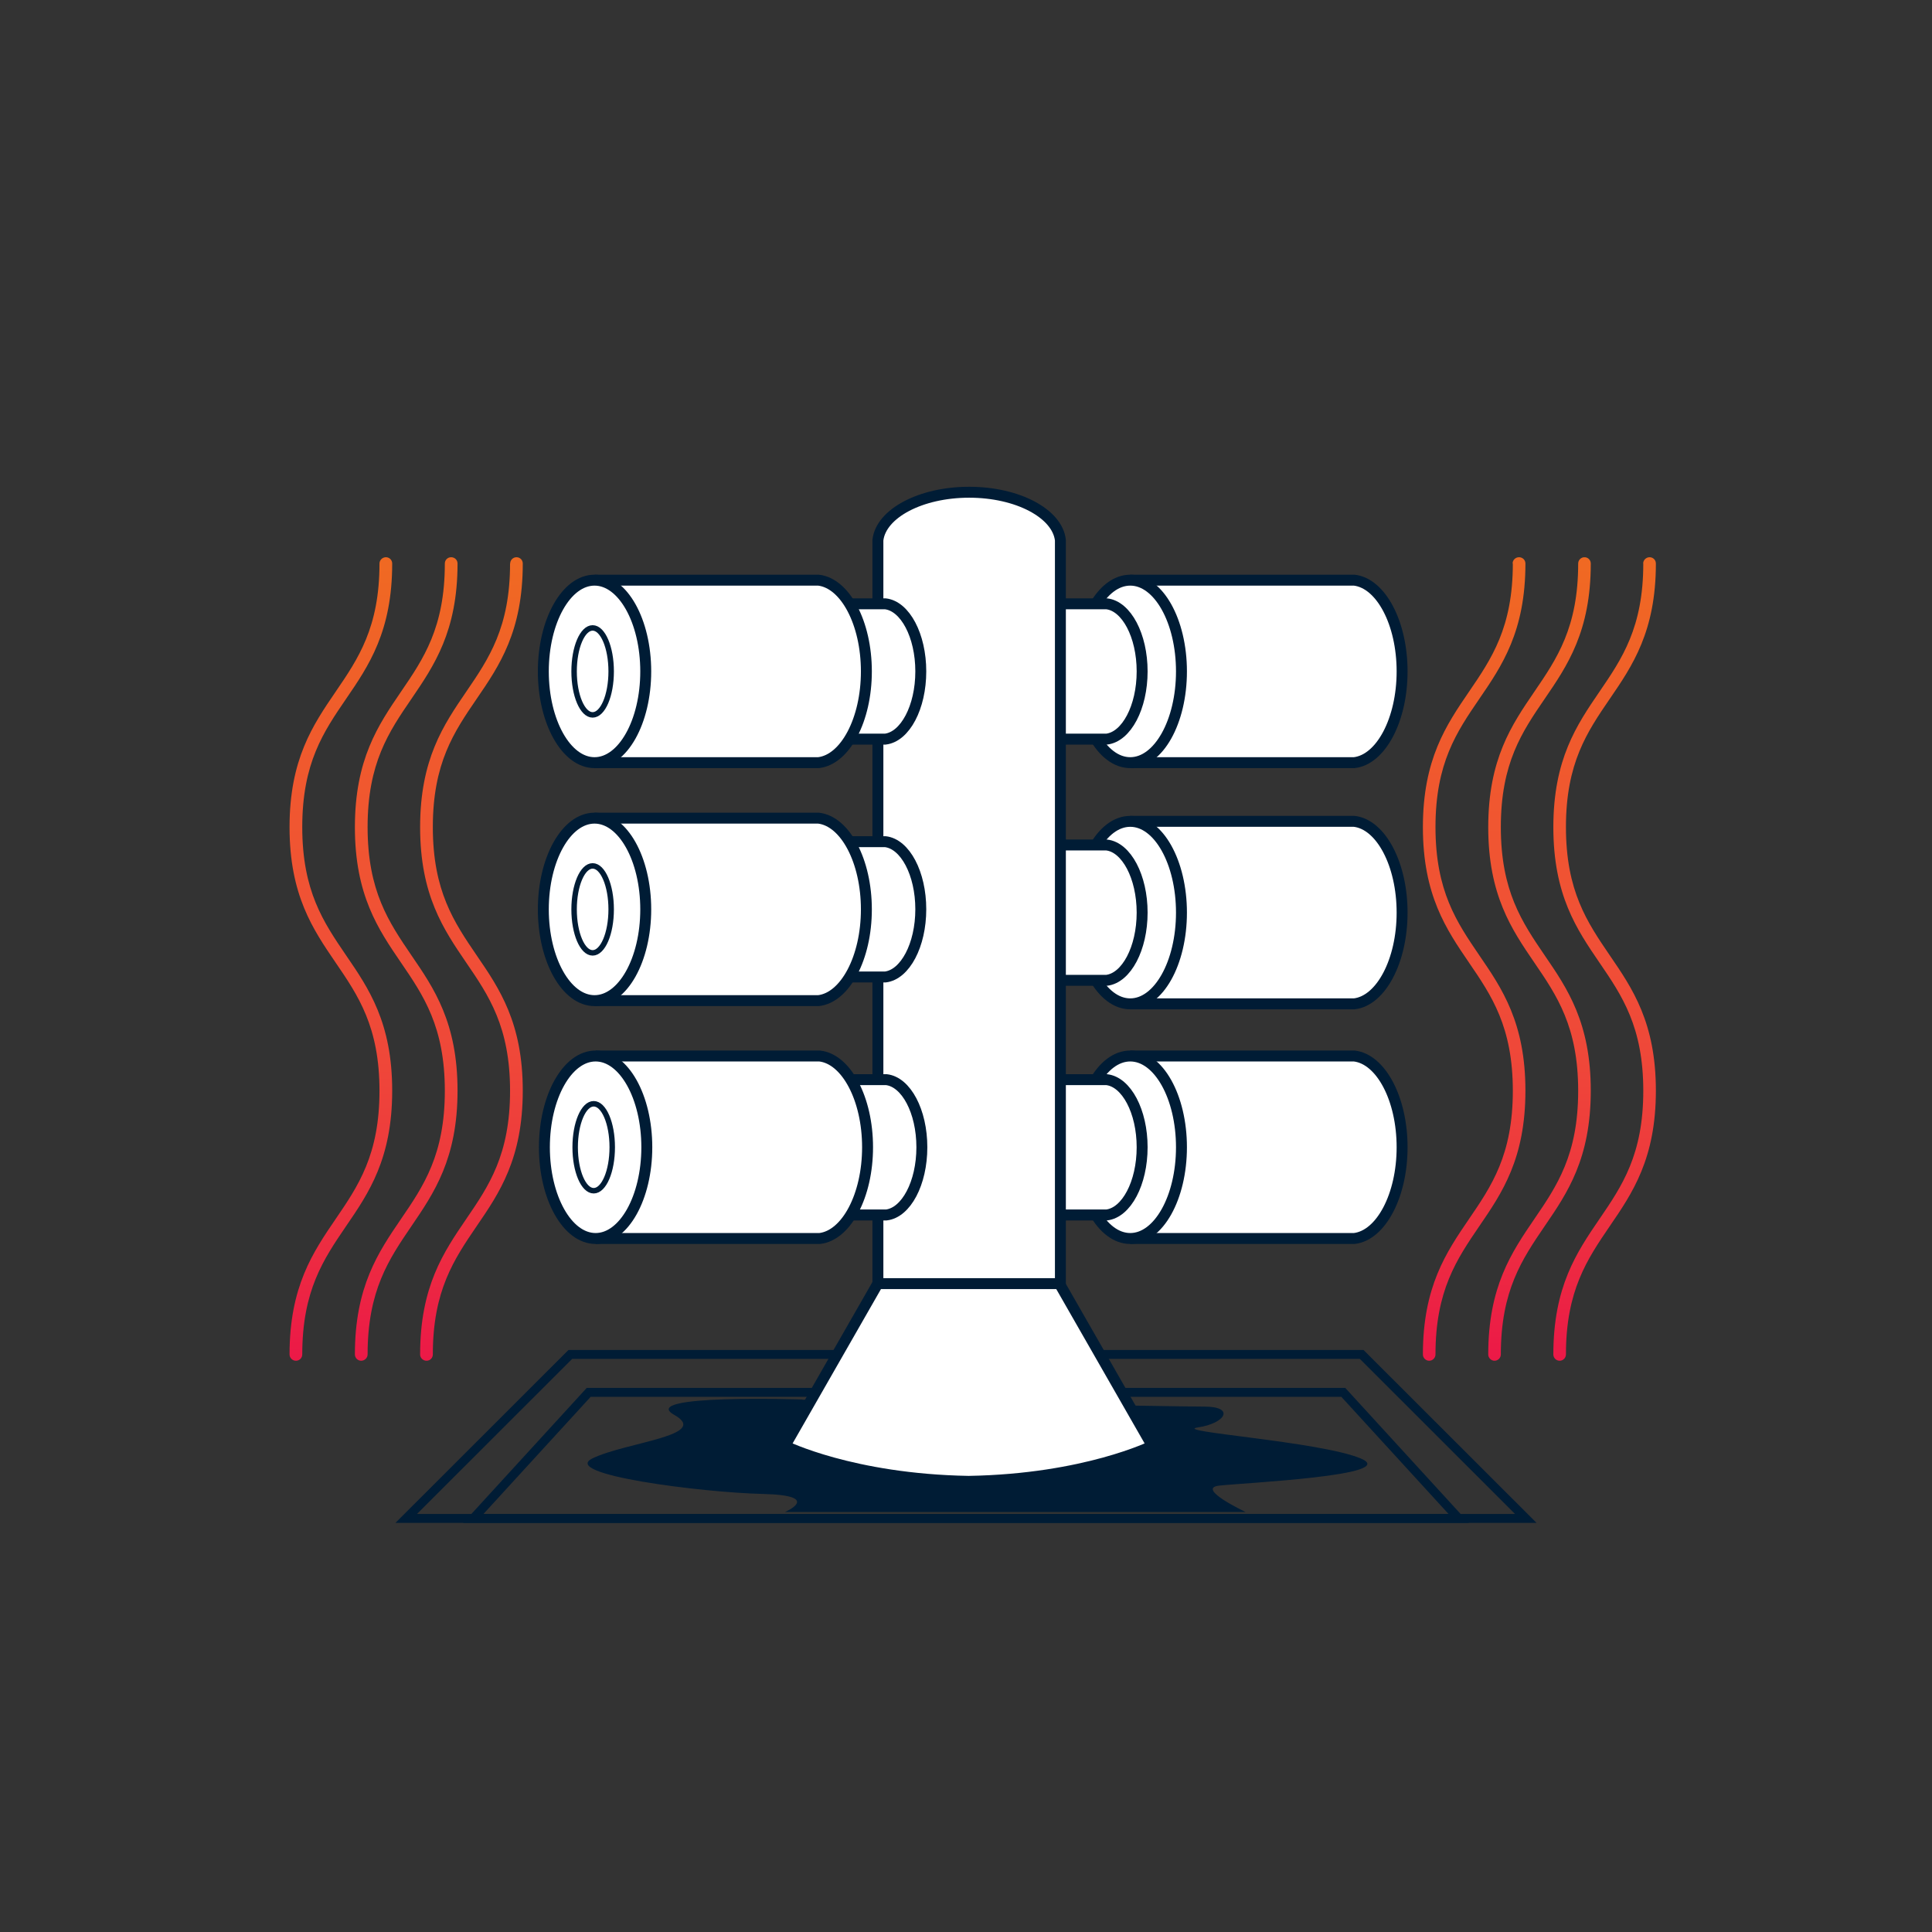 <?xml version="1.0" encoding="UTF-8"?>
<svg xmlns="http://www.w3.org/2000/svg" xmlns:xlink="http://www.w3.org/1999/xlink" id="uuid-1e115fb6-5dbf-4f12-b421-74a2acf1d939" data-name="uuid-6eef1b14-14d2-4026-8822-57805dad23f8" viewBox="0 0 162.61 162.61">
  <rect x="0" y="0" width="162.61" height="162.61" fill="#333333" stroke="none"/>
  <defs>
    <style>
      .uuid-b81db5a7-3785-45c6-926d-35ffb621fc72 {
        stroke-width: .92px;
      }

      .uuid-b81db5a7-3785-45c6-926d-35ffb621fc72, .uuid-ad1c0feb-d7c5-42b1-9209-45ba18ecdc49, .uuid-92a2869c-a321-4b04-b820-2d4e3f630ec5, .uuid-eb9a085d-725a-4216-be92-df2b0960b34e {
        fill: none;
      }

      .uuid-b81db5a7-3785-45c6-926d-35ffb621fc72, .uuid-ad1c0feb-d7c5-42b1-9209-45ba18ecdc49, .uuid-eb9a085d-725a-4216-be92-df2b0960b34e {
        stroke: #001c35;
        stroke-miterlimit: 10;
      }

      .uuid-47f1bb7f-7572-43e1-bdd1-1252cfbaa71b {
        fill: url(#uuid-9162aee6-ba02-4683-80be-ed9e8d209a7a);
      }

      .uuid-2578ddbd-4415-4e26-9fa6-3a26248953b4 {
        fill: url(#uuid-296b247b-7710-48e2-94a1-bad8832c3711);
      }

      .uuid-e013c1a4-3378-4427-885e-7c1652b7b7e9 {
        clip-path: url(#uuid-bd73ba02-2eed-4104-9ef1-cdb7988c1a4a);
      }

      .uuid-7170da2e-3ac2-4821-9754-78aa3b597585 {
        fill: url(#uuid-e1074942-6965-4bf9-84ce-9ee682645cb9);
      }

      .uuid-76727a27-f586-4b78-a5bf-0eb878177d60 {
        clip-path: url(#uuid-15624db7-5824-417e-af05-99d65c05c74f);
      }

      .uuid-2880233b-4a46-494a-8760-39fc255704df {
        clip-path: url(#uuid-f095798f-ec89-4d56-b1ce-9f4ff1c5e2f8);
      }

      .uuid-3f3872f4-d88b-472b-aa38-99e35d39a0bd {
        fill: #fff;
      }

      .uuid-63c4f161-62a6-44dc-bda3-54e432d34356 {
        fill: url(#uuid-99e8e427-a183-4726-b0f8-8e33d1d44864);
      }

      .uuid-ad1c0feb-d7c5-42b1-9209-45ba18ecdc49 {
        stroke-width: .75px;
      }

      .uuid-eb9a085d-725a-4216-be92-df2b0960b34e {
        stroke-width: .46px;
      }

      .uuid-26e87b92-0ffb-4602-a4bf-7639dc8ff499 {
        clip-path: url(#uuid-445daeb9-561b-42f8-846e-fc713053c2a1);
      }

      .uuid-6825e800-95f4-44f9-a983-ac3771b9bf99 {
        clip-path: url(#uuid-2821552b-5e21-460e-bb01-d5c040a6aa28);
      }

      .uuid-e40342af-30a1-4d86-801a-4352194a4377 {
        fill: url(#uuid-663fbad2-0ea3-4595-a2b9-93723b018d8f);
      }

      .uuid-09c206b1-0540-41a4-9f77-988edfdbde7f {
        fill: #001c35;
      }

      .uuid-d5783f1e-a699-4bcd-93d2-9a403f1bebb0 {
        clip-path: url(#uuid-d79a29e9-0cd6-4bc2-880f-5ccf64c54d4c);
      }

      .uuid-5e1b588e-971d-40ad-af19-51beb68dbaac {
        fill: url(#uuid-223d8e47-0935-4774-9388-c4433398461b);
      }

      .uuid-77ea8319-6edb-4e10-928a-61d2f7d967b7 {
        clip-path: url(#uuid-dd3dba48-d30c-4014-9f57-389e76270dbf);
      }

      .uuid-ab082804-eadd-4142-b24c-d2c8d6fe0957 {
        clip-path: url(#uuid-81d9f6e7-7406-450c-ae74-25a9f6af2be3);
      }
    </style>
    <clipPath id="uuid-2821552b-5e21-460e-bb01-d5c040a6aa28">
      <rect class="uuid-92a2869c-a321-4b04-b820-2d4e3f630ec5" x="11.57" y="-6.75" width="139.47" height="255.63"></rect>
    </clipPath>
    <clipPath id="uuid-445daeb9-561b-42f8-846e-fc713053c2a1">
      <path class="uuid-92a2869c-a321-4b04-b820-2d4e3f630ec5" d="M31.94,47.43c0,5.38-1.79,8.01-3.69,10.79-1.91,2.8-3.88,5.68-3.88,11.4s1.97,8.6,3.88,11.4c1.9,2.78,3.69,5.41,3.69,10.79s-1.79,8.01-3.69,10.79c-1.91,2.8-3.88,5.69-3.88,11.4,0,.29.24.53.54.53s.53-.24.53-.53c0-5.38,1.79-8.01,3.69-10.8,1.91-2.79,3.88-5.68,3.88-11.4s-1.97-8.6-3.88-11.39c-1.9-2.79-3.69-5.41-3.69-10.8s1.79-8.01,3.69-10.79c1.91-2.79,3.88-5.68,3.88-11.39,0-.3-.24-.53-.53-.53s-.54.24-.54.53Z"></path>
    </clipPath>
    <linearGradient id="uuid-663fbad2-0ea3-4595-a2b9-93723b018d8f" x1="-918.06" y1="11.42" x2="-916.31" y2="11.42" gradientTransform="translate(35414.01 -359.82) scale(38.58)" gradientUnits="userSpaceOnUse">
      <stop offset="0" stop-color="#ec1947"></stop>
      <stop offset=".18" stop-color="#ed323f"></stop>
      <stop offset=".37" stop-color="#ef4739"></stop>
      <stop offset=".5" stop-color="#f04f37"></stop>
      <stop offset=".76" stop-color="#f05a2d"></stop>
      <stop offset="1" stop-color="#f06a22"></stop>
    </linearGradient>
    <clipPath id="uuid-dd3dba48-d30c-4014-9f57-389e76270dbf">
      <path class="uuid-92a2869c-a321-4b04-b820-2d4e3f630ec5" d="M37.44,47.43c0,5.38-1.79,8.01-3.69,10.79-1.91,2.8-3.88,5.68-3.88,11.4s1.97,8.6,3.88,11.4c1.9,2.78,3.69,5.41,3.69,10.79s-1.79,8.01-3.69,10.79c-1.91,2.8-3.88,5.69-3.88,11.4,0,.29.24.53.53.53s.54-.24.54-.53c0-5.38,1.79-8.01,3.69-10.8,1.9-2.79,3.88-5.68,3.88-11.4s-1.97-8.6-3.88-11.39c-1.9-2.79-3.69-5.41-3.69-10.8s1.79-8.01,3.69-10.79c1.9-2.79,3.88-5.68,3.88-11.39,0-.3-.24-.53-.54-.53s-.53.24-.53.53Z"></path>
    </clipPath>
    <linearGradient id="uuid-296b247b-7710-48e2-94a1-bad8832c3711" x1="-918.06" y1="11.48" y2="11.48" gradientTransform="translate(35419.41 -362.18) scale(38.58)" xlink:href="#uuid-663fbad2-0ea3-4595-a2b9-93723b018d8f"></linearGradient>
    <clipPath id="uuid-81d9f6e7-7406-450c-ae74-25a9f6af2be3">
      <path class="uuid-92a2869c-a321-4b04-b820-2d4e3f630ec5" d="M42.93,47.43c0,5.38-1.79,8.01-3.69,10.79-1.91,2.8-3.88,5.68-3.88,11.4s1.97,8.6,3.88,11.4c1.9,2.78,3.69,5.41,3.69,10.79s-1.79,8.01-3.69,10.79c-1.91,2.8-3.88,5.69-3.88,11.4,0,.29.24.53.54.53s.53-.24.53-.53c0-5.38,1.79-8.01,3.69-10.8,1.91-2.79,3.88-5.68,3.88-11.4s-1.97-8.6-3.88-11.39c-1.9-2.79-3.69-5.41-3.69-10.8s1.79-8.01,3.69-10.79c1.91-2.79,3.88-5.68,3.88-11.39,0-.3-.24-.53-.53-.53s-.53.24-.53.53h-.01Z"></path>
    </clipPath>
    <linearGradient id="uuid-e1074942-6965-4bf9-84ce-9ee682645cb9" x1="-918.06" y1="11.54" y2="11.54" gradientTransform="translate(35424.84 -364.52) scale(38.58)" xlink:href="#uuid-663fbad2-0ea3-4595-a2b9-93723b018d8f"></linearGradient>
    <clipPath id="uuid-f095798f-ec89-4d56-b1ce-9f4ff1c5e2f8">
      <path class="uuid-92a2869c-a321-4b04-b820-2d4e3f630ec5" d="M127.33,47.43c0,5.38-1.79,8.01-3.69,10.79-1.91,2.8-3.88,5.68-3.88,11.4s1.97,8.6,3.88,11.4c1.9,2.78,3.69,5.41,3.69,10.79s-1.79,8.01-3.69,10.79c-1.91,2.8-3.88,5.69-3.88,11.4,0,.29.24.53.53.53s.53-.24.53-.53c0-5.38,1.79-8.01,3.69-10.8,1.91-2.79,3.88-5.68,3.88-11.4s-1.97-8.6-3.88-11.39c-1.9-2.79-3.69-5.41-3.69-10.8s1.79-8.01,3.69-10.79c1.91-2.79,3.88-5.68,3.88-11.39,0-.3-.24-.53-.54-.53s-.54.24-.54.53h.02Z"></path>
    </clipPath>
    <linearGradient id="uuid-223d8e47-0935-4774-9388-c4433398461b" x1="-918.04" y1="12.48" x2="-916.29" y2="12.48" gradientTransform="translate(35508.72 -400.72) scale(38.58)" xlink:href="#uuid-663fbad2-0ea3-4595-a2b9-93723b018d8f"></linearGradient>
    <clipPath id="uuid-15624db7-5824-417e-af05-99d65c05c74f">
      <path class="uuid-92a2869c-a321-4b04-b820-2d4e3f630ec5" d="M132.83,47.43c0,5.38-1.79,8.01-3.69,10.79-1.91,2.8-3.88,5.68-3.88,11.4s1.97,8.6,3.88,11.4c1.9,2.78,3.69,5.41,3.69,10.79s-1.79,8.01-3.69,10.79c-1.91,2.8-3.88,5.69-3.88,11.4,0,.29.24.53.53.53s.53-.24.53-.53c0-5.38,1.79-8.01,3.69-10.8,1.91-2.79,3.88-5.68,3.88-11.4s-1.97-8.6-3.88-11.39c-1.9-2.79-3.69-5.41-3.69-10.8s1.79-8.01,3.69-10.79c1.91-2.79,3.88-5.68,3.88-11.39,0-.3-.24-.53-.53-.53s-.53.24-.53.53Z"></path>
    </clipPath>
    <linearGradient id="uuid-9162aee6-ba02-4683-80be-ed9e8d209a7a" x1="-918.04" y1="12.54" x2="-916.29" y2="12.54" gradientTransform="translate(35514.11 -403.08) scale(38.58)" xlink:href="#uuid-663fbad2-0ea3-4595-a2b9-93723b018d8f"></linearGradient>
    <clipPath id="uuid-bd73ba02-2eed-4104-9ef1-cdb7988c1a4a">
      <rect class="uuid-92a2869c-a321-4b04-b820-2d4e3f630ec5" x="11.57" y="-6.75" width="139.47" height="255.63"></rect>
    </clipPath>
    <clipPath id="uuid-d79a29e9-0cd6-4bc2-880f-5ccf64c54d4c">
      <path class="uuid-92a2869c-a321-4b04-b820-2d4e3f630ec5" d="M138.31,47.43c0,5.38-1.79,8.01-3.69,10.79-1.91,2.8-3.88,5.68-3.88,11.4s1.97,8.6,3.88,11.4c1.9,2.78,3.69,5.41,3.69,10.79s-1.79,8.01-3.69,10.79c-1.91,2.8-3.88,5.69-3.88,11.4,0,.29.24.53.53.53s.53-.24.53-.53c0-5.38,1.79-8.01,3.69-10.8,1.91-2.79,3.88-5.68,3.88-11.4s-1.97-8.6-3.88-11.39c-1.9-2.79-3.69-5.41-3.69-10.8s1.79-8.01,3.69-10.79c1.91-2.79,3.88-5.68,3.88-11.39,0-.3-.24-.53-.53-.53s-.54.24-.54.53h0Z"></path>
    </clipPath>
    <linearGradient id="uuid-99e8e427-a183-4726-b0f8-8e33d1d44864" x1="-918.04" y1="12.6" x2="-916.29" y2="12.6" gradientTransform="translate(35519.51 -405.43) scale(38.58)" xlink:href="#uuid-663fbad2-0ea3-4595-a2b9-93723b018d8f"></linearGradient>
  </defs>
  <g id="uuid-43acfcc9-18d3-4c7d-9db4-2a5616472259" data-name="uuid-85ab366f-b759-4ca6-8359-97178b5a62ae">
    <g>
      <polygon class="uuid-ad1c0feb-d7c5-42b1-9209-45ba18ecdc49" points="113.06 117.19 49.55 117.19 39.84 127.8 122.77 127.8 113.06 117.19"></polygon>
      <rect class="uuid-92a2869c-a321-4b04-b820-2d4e3f630ec5" x="11.57" y="-6.75" width="139.47" height="255.63"></rect>
      <polygon class="uuid-ad1c0feb-d7c5-42b1-9209-45ba18ecdc49" points="114.61 114 81.31 114 48 114 34.19 127.8 81.31 127.8 128.42 127.8 114.61 114"></polygon>
      <g class="uuid-6825e800-95f4-44f9-a983-ac3771b9bf99">
        <g>
          <path class="uuid-3f3872f4-d88b-472b-aa38-99e35d39a0bd" d="M95.59,48.83h18.39c2.25.26,4.03,3.61,4.03,7.68s-1.78,7.42-4.03,7.68h-18.39v-15.36h0Z"></path>
          <path class="uuid-b81db5a7-3785-45c6-926d-35ffb621fc72" d="M95.59,48.83h18.39c2.25.26,4.03,3.61,4.03,7.68s-1.78,7.42-4.03,7.68h-18.39v-15.36h0Z"></path>
          <path class="uuid-3f3872f4-d88b-472b-aa38-99e35d39a0bd" d="M95.13,64.19c2.38,0,4.31-3.44,4.31-7.68s-1.93-7.68-4.31-7.68-4.31,3.44-4.31,7.68,1.93,7.68,4.31,7.68"></path>
          <path class="uuid-b81db5a7-3785-45c6-926d-35ffb621fc72" d="M95.13,64.19c2.38,0,4.31-3.44,4.31-7.68s-1.93-7.68-4.31-7.68-4.31,3.44-4.31,7.68,1.93,7.68,4.31,7.68Z"></path>
          <path class="uuid-3f3872f4-d88b-472b-aa38-99e35d39a0bd" d="M88.91,50.82h4.23c1.67.19,2.99,2.67,2.99,5.69s-1.32,5.5-2.99,5.7h-4.23v-11.39Z"></path>
          <path class="uuid-b81db5a7-3785-45c6-926d-35ffb621fc72" d="M88.91,50.82h4.23c1.67.19,2.99,2.67,2.99,5.69s-1.32,5.5-2.99,5.7h-4.23v-11.39Z"></path>
          <path class="uuid-3f3872f4-d88b-472b-aa38-99e35d39a0bd" d="M95.59,69.13h18.39c2.25.26,4.03,3.61,4.03,7.68s-1.78,7.42-4.03,7.68h-18.39v-15.36h0Z"></path>
          <path class="uuid-b81db5a7-3785-45c6-926d-35ffb621fc72" d="M95.59,69.13h18.39c2.25.26,4.03,3.61,4.03,7.68s-1.78,7.42-4.03,7.68h-18.39v-15.36h0Z"></path>
          <path class="uuid-3f3872f4-d88b-472b-aa38-99e35d39a0bd" d="M95.13,84.49c2.38,0,4.31-3.44,4.31-7.68s-1.93-7.68-4.31-7.68-4.31,3.44-4.31,7.68,1.93,7.68,4.31,7.68"></path>
          <path class="uuid-b81db5a7-3785-45c6-926d-35ffb621fc72" d="M95.13,84.49c2.38,0,4.31-3.44,4.31-7.68s-1.93-7.68-4.31-7.68-4.31,3.44-4.31,7.68,1.93,7.68,4.31,7.68Z"></path>
          <path class="uuid-3f3872f4-d88b-472b-aa38-99e35d39a0bd" d="M88.91,71.12h4.23c1.67.19,2.99,2.68,2.99,5.69s-1.32,5.5-2.99,5.7h-4.23v-11.39Z"></path>
          <path class="uuid-b81db5a7-3785-45c6-926d-35ffb621fc72" d="M88.91,71.12h4.23c1.67.19,2.99,2.68,2.99,5.69s-1.32,5.5-2.99,5.7h-4.23v-11.39Z"></path>
          <path class="uuid-3f3872f4-d88b-472b-aa38-99e35d39a0bd" d="M95.59,88.88h18.39c2.25.26,4.03,3.61,4.03,7.68s-1.78,7.42-4.03,7.68h-18.39v-15.36h0Z"></path>
          <path class="uuid-b81db5a7-3785-45c6-926d-35ffb621fc72" d="M95.59,88.88h18.39c2.25.26,4.03,3.61,4.03,7.68s-1.78,7.42-4.03,7.68h-18.39v-15.36h0Z"></path>
          <path class="uuid-3f3872f4-d88b-472b-aa38-99e35d39a0bd" d="M95.13,104.24c2.38,0,4.31-3.44,4.31-7.68s-1.93-7.68-4.31-7.68-4.31,3.44-4.31,7.68,1.93,7.68,4.31,7.68"></path>
          <path class="uuid-b81db5a7-3785-45c6-926d-35ffb621fc72" d="M95.13,104.24c2.38,0,4.31-3.44,4.31-7.68s-1.93-7.68-4.31-7.68-4.31,3.44-4.31,7.68,1.93,7.68,4.31,7.68Z"></path>
          <path class="uuid-3f3872f4-d88b-472b-aa38-99e35d39a0bd" d="M88.91,90.87h4.23c1.67.19,2.99,2.67,2.99,5.69s-1.32,5.5-2.99,5.7h-4.23v-11.39Z"></path>
          <path class="uuid-b81db5a7-3785-45c6-926d-35ffb621fc72" d="M88.91,90.87h4.23c1.67.19,2.99,2.67,2.99,5.69s-1.32,5.5-2.99,5.7h-4.23v-11.39Z"></path>
          <path class="uuid-3f3872f4-d88b-472b-aa38-99e35d39a0bd" d="M73.89,108.05v-62.59c.26-2.25,3.61-4.03,7.68-4.03s7.42,1.78,7.68,4.03v62.59h-15.36Z"></path>
          <path class="uuid-b81db5a7-3785-45c6-926d-35ffb621fc72" d="M73.89,108.05v-62.59c.26-2.25,3.61-4.03,7.68-4.03s7.42,1.78,7.68,4.03v62.59h-15.36Z"></path>
          <path class="uuid-3f3872f4-d88b-472b-aa38-99e35d39a0bd" d="M70.37,90.87h4.23c1.67.19,2.99,2.67,2.99,5.69s-1.32,5.5-2.99,5.7h-4.23v-11.39Z"></path>
          <path class="uuid-b81db5a7-3785-45c6-926d-35ffb621fc72" d="M70.37,90.87h4.23c1.67.19,2.99,2.67,2.99,5.69s-1.32,5.5-2.99,5.7h-4.23v-11.39Z"></path>
          <path class="uuid-3f3872f4-d88b-472b-aa38-99e35d39a0bd" d="M50.6,88.88h18.39c2.25.26,4.03,3.61,4.03,7.68s-1.78,7.42-4.03,7.68h-18.39v-15.36h0Z"></path>
          <path class="uuid-b81db5a7-3785-45c6-926d-35ffb621fc72" d="M50.6,88.88h18.39c2.25.26,4.03,3.61,4.03,7.68s-1.78,7.42-4.03,7.68h-18.39v-15.36h0Z"></path>
          <path class="uuid-3f3872f4-d88b-472b-aa38-99e35d39a0bd" d="M50.13,104.24c2.38,0,4.31-3.44,4.31-7.68s-1.93-7.68-4.31-7.68-4.31,3.44-4.31,7.68,1.93,7.68,4.31,7.68"></path>
          <path class="uuid-b81db5a7-3785-45c6-926d-35ffb621fc72" d="M50.13,104.24c2.38,0,4.31-3.44,4.31-7.68s-1.93-7.68-4.31-7.68-4.31,3.44-4.31,7.68,1.93,7.68,4.31,7.68Z"></path>
          <path class="uuid-3f3872f4-d88b-472b-aa38-99e35d39a0bd" d="M49.97,100.22c.86,0,1.56-1.64,1.56-3.66s-.7-3.66-1.56-3.66-1.56,1.64-1.56,3.66.7,3.66,1.56,3.66"></path>
          <path class="uuid-eb9a085d-725a-4216-be92-df2b0960b34e" d="M49.97,100.22c.86,0,1.56-1.64,1.56-3.66s-.7-3.66-1.56-3.66-1.56,1.64-1.56,3.66.7,3.66,1.56,3.66Z"></path>
          <path class="uuid-3f3872f4-d88b-472b-aa38-99e35d39a0bd" d="M70.28,70.84h4.23c1.67.19,2.99,2.67,2.99,5.69s-1.32,5.5-2.99,5.7h-4.23v-11.39Z"></path>
          <path class="uuid-b81db5a7-3785-45c6-926d-35ffb621fc72" d="M70.28,70.84h4.23c1.67.19,2.99,2.67,2.99,5.69s-1.32,5.5-2.99,5.7h-4.23v-11.39Z"></path>
          <path class="uuid-3f3872f4-d88b-472b-aa38-99e35d39a0bd" d="M50.5,68.86h18.39c2.25.26,4.03,3.61,4.03,7.68s-1.78,7.42-4.03,7.68h-18.39v-15.36h0Z"></path>
          <path class="uuid-b81db5a7-3785-45c6-926d-35ffb621fc72" d="M50.5,68.86h18.39c2.25.26,4.03,3.61,4.03,7.68s-1.78,7.42-4.03,7.68h-18.39v-15.36h0Z"></path>
          <path class="uuid-3f3872f4-d88b-472b-aa38-99e35d39a0bd" d="M50.04,84.22c2.38,0,4.31-3.44,4.31-7.68s-1.93-7.68-4.31-7.68-4.31,3.44-4.31,7.68,1.93,7.68,4.31,7.68"></path>
          <ellipse class="uuid-b81db5a7-3785-45c6-926d-35ffb621fc72" cx="50.04" cy="76.54" rx="4.31" ry="7.68"></ellipse>
          <path class="uuid-3f3872f4-d88b-472b-aa38-99e35d39a0bd" d="M49.88,80.2c.86,0,1.56-1.64,1.56-3.66s-.7-3.66-1.56-3.66-1.56,1.64-1.56,3.66.7,3.66,1.56,3.66"></path>
          <path class="uuid-eb9a085d-725a-4216-be92-df2b0960b34e" d="M49.88,80.2c.86,0,1.56-1.64,1.56-3.66s-.7-3.66-1.56-3.66-1.56,1.64-1.56,3.66.7,3.66,1.56,3.66Z"></path>
          <path class="uuid-3f3872f4-d88b-472b-aa38-99e35d39a0bd" d="M70.28,50.82h4.23c1.67.19,2.99,2.67,2.99,5.69s-1.32,5.5-2.99,5.7h-4.23v-11.39Z"></path>
          <path class="uuid-b81db5a7-3785-45c6-926d-35ffb621fc72" d="M70.28,50.82h4.23c1.67.19,2.99,2.67,2.99,5.69s-1.32,5.5-2.99,5.7h-4.23v-11.39Z"></path>
          <path class="uuid-3f3872f4-d88b-472b-aa38-99e35d39a0bd" d="M50.5,48.83h18.39c2.25.26,4.03,3.61,4.03,7.68s-1.78,7.42-4.03,7.68h-18.39v-15.36h0Z"></path>
          <path class="uuid-b81db5a7-3785-45c6-926d-35ffb621fc72" d="M50.5,48.83h18.39c2.25.26,4.03,3.61,4.03,7.68s-1.78,7.42-4.03,7.68h-18.39v-15.36h0Z"></path>
          <path class="uuid-3f3872f4-d88b-472b-aa38-99e35d39a0bd" d="M50.04,64.19c2.38,0,4.31-3.44,4.31-7.68s-1.93-7.68-4.31-7.68-4.31,3.44-4.31,7.68,1.93,7.68,4.31,7.68"></path>
          <path class="uuid-b81db5a7-3785-45c6-926d-35ffb621fc72" d="M50.04,64.19c2.38,0,4.31-3.44,4.31-7.68s-1.93-7.68-4.31-7.68-4.31,3.44-4.31,7.68,1.93,7.68,4.31,7.68Z"></path>
          <path class="uuid-3f3872f4-d88b-472b-aa38-99e35d39a0bd" d="M49.88,60.17c.86,0,1.56-1.64,1.56-3.66s-.7-3.66-1.56-3.66-1.56,1.64-1.56,3.66.7,3.66,1.56,3.66"></path>
          <path class="uuid-eb9a085d-725a-4216-be92-df2b0960b34e" d="M49.88,60.17c.86,0,1.56-1.64,1.56-3.66s-.7-3.66-1.56-3.66-1.56,1.64-1.56,3.66.7,3.66,1.56,3.66Z"></path>
        </g>
      </g>
      <g class="uuid-26e87b92-0ffb-4602-a4bf-7639dc8ff499">
        <rect class="uuid-e40342af-30a1-4d86-801a-4352194a4377" x="-5.18" y="75.81" width="67.78" height="9.83" transform="translate(-52.51 108) rotate(-88.99)"></rect>
      </g>
      <g class="uuid-77ea8319-6edb-4e10-928a-61d2f7d967b7">
        <rect class="uuid-2578ddbd-4415-4e26-9fa6-3a26248953b4" x=".31" y="75.81" width="67.78" height="9.83" transform="translate(-47.11 113.5) rotate(-88.99)"></rect>
      </g>
      <g class="uuid-ab082804-eadd-4142-b24c-d2c8d6fe0957">
        <rect class="uuid-7170da2e-3ac2-4821-9754-78aa3b597585" x="5.81" y="75.82" width="67.78" height="9.83" transform="translate(-41.72 119) rotate(-88.99)"></rect>
      </g>
      <g class="uuid-2880233b-4a46-494a-8760-39fc255704df">
        <rect class="uuid-5e1b588e-971d-40ad-af19-51beb68dbaac" x="90.22" y="75.81" width="67.78" height="9.83" transform="translate(41.21 203.39) rotate(-88.99)"></rect>
      </g>
      <g class="uuid-76727a27-f586-4b78-a5bf-0eb878177d60">
        <rect class="uuid-47f1bb7f-7572-43e1-bdd1-1252cfbaa71b" x="95.7" y="75.81" width="67.78" height="9.83" transform="translate(46.6 208.88) rotate(-88.99)"></rect>
      </g>
      <g class="uuid-e013c1a4-3378-4427-885e-7c1652b7b7e9">
        <g>
          <path class="uuid-09c206b1-0540-41a4-9f77-988edfdbde7f" d="M67.54,117.79s-13.92-.47-10.8,1.29c3.12,1.75-4.04,2.3-6.86,3.66-2.82,1.36,9.2,2.88,14.32,3s1.87,1.52,1.87,1.52h38.77s-4.23-1.99-2.23-2.22,15.36-.85,11.91-2.29c-3.45-1.44-16.03-2.26-13.69-2.61s3.12-1.75.56-1.75-33.84-.58-33.84-.58"></path>
          <path class="uuid-3f3872f4-d88b-472b-aa38-99e35d39a0bd" d="M81.57,124.68h-.08c-9.78-.17-15.43-2.98-15.43-2.98l7.82-13.66h15.29l7.82,13.66s-5.65,2.81-15.43,2.98"></path>
          <path class="uuid-b81db5a7-3785-45c6-926d-35ffb621fc72" d="M81.57,124.68h-.08c-9.78-.17-15.43-2.98-15.43-2.98l7.82-13.66h15.29l7.82,13.66s-5.65,2.81-15.43,2.98h0Z"></path>
        </g>
      </g>
      <g class="uuid-d5783f1e-a699-4bcd-93d2-9a403f1bebb0">
        <rect class="uuid-63c4f161-62a6-44dc-bda3-54e432d34356" x="101.2" y="75.81" width="67.78" height="9.83" transform="translate(52 214.37) rotate(-88.99)"></rect>
      </g>
    </g>
  </g>
</svg>
